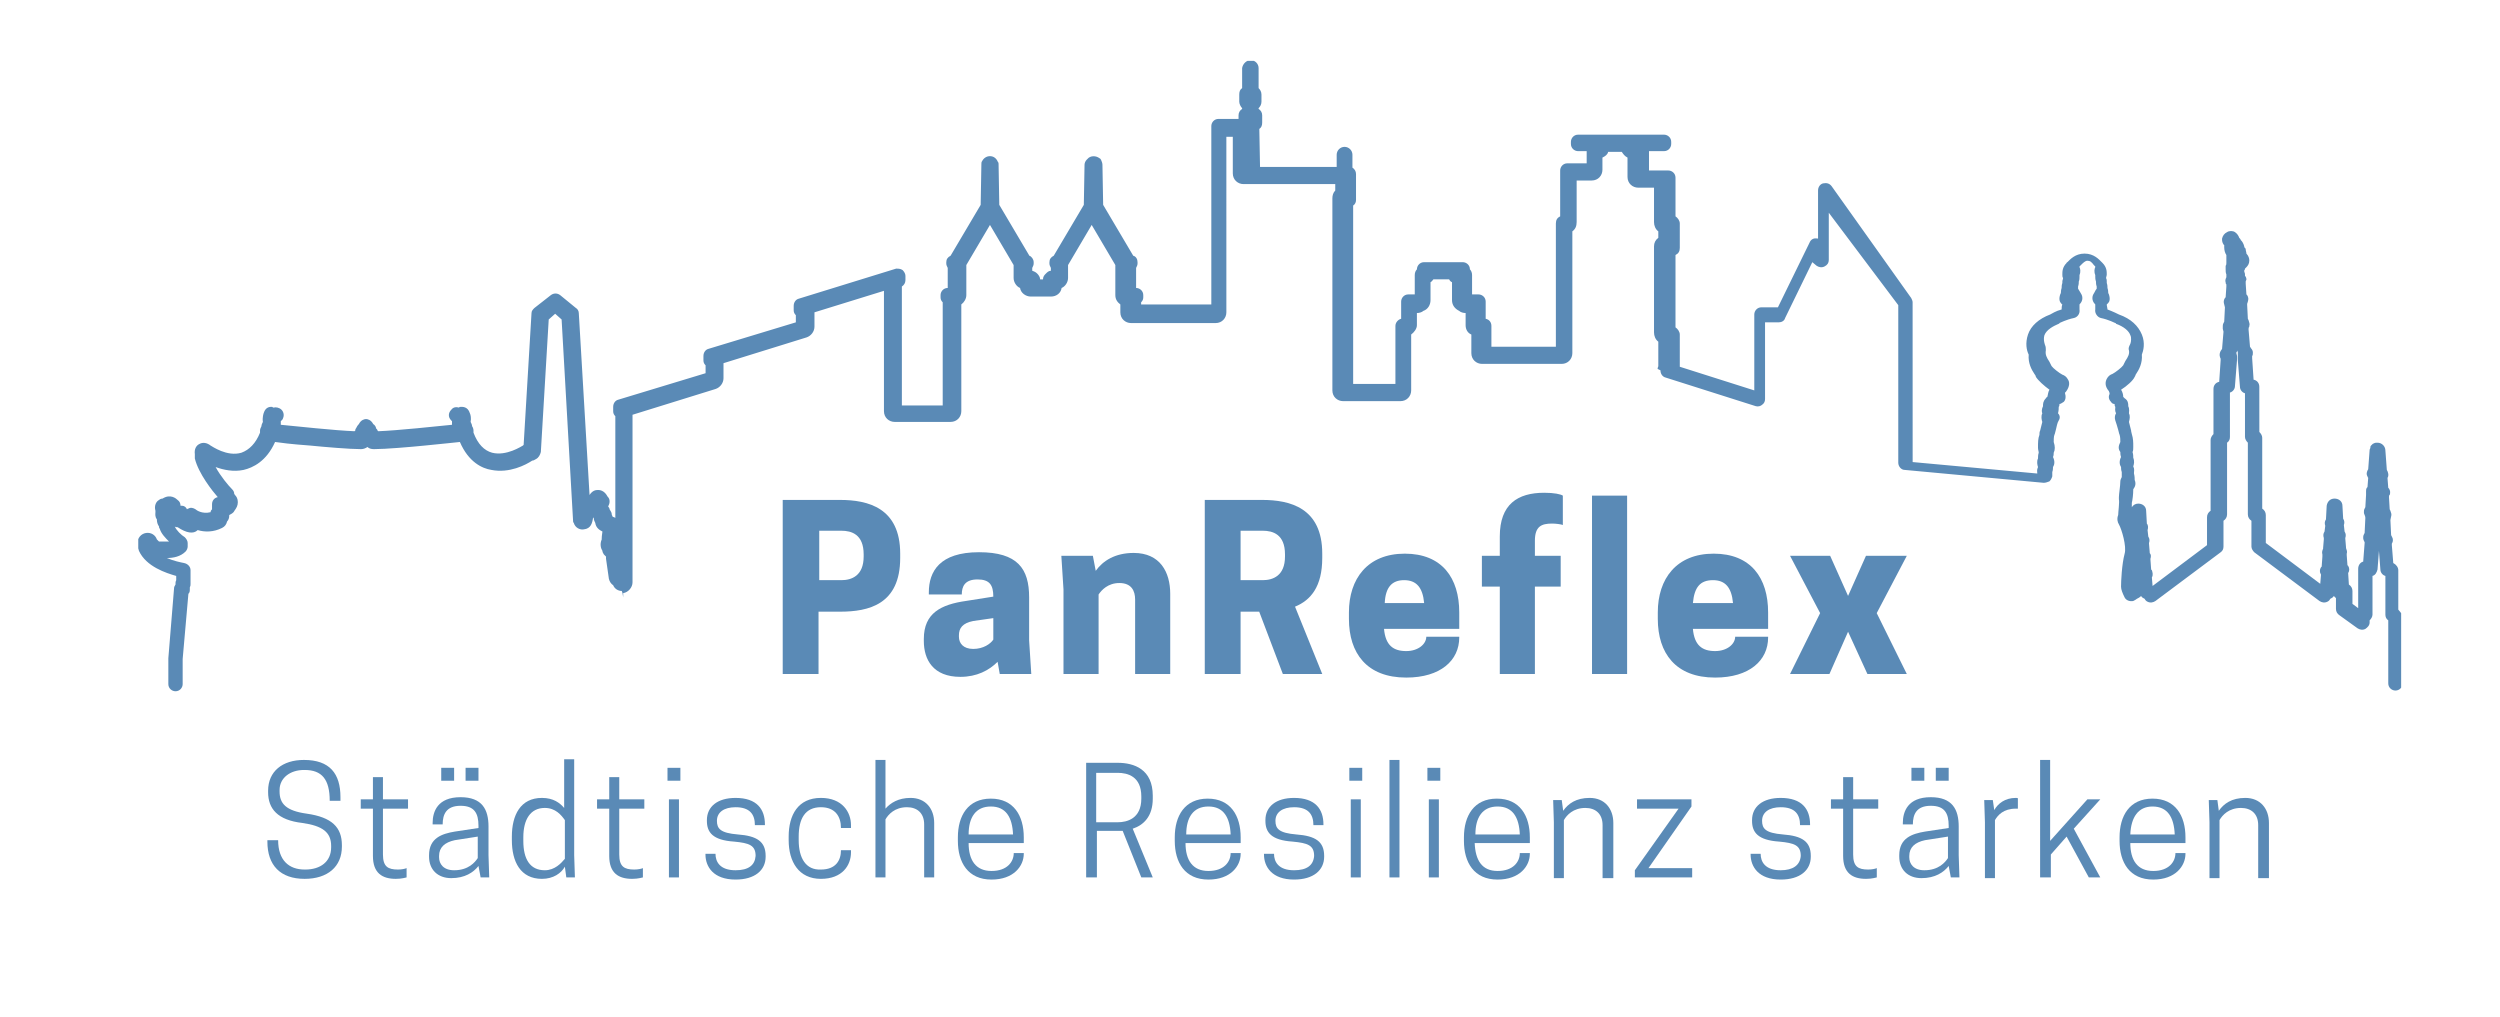 <?xml version="1.0" encoding="utf-8"?>
<!-- Generator: Adobe Illustrator 28.5.0, SVG Export Plug-In . SVG Version: 9.03 Build 54727)  -->
<svg version="1.1" id="Ebene_1" xmlns="http://www.w3.org/2000/svg" xmlns:xlink="http://www.w3.org/1999/xlink" x="0px" y="0px"
	 viewBox="0 0 349 142" style="enable-background:new 0 0 349 142;" xml:space="preserve">
<style type="text/css">
	.st0{fill:#5A8AB6;}
	.st1{clip-path:url(#SVGID_00000170238875509064056170000010066526138002651274_);}
</style>
<g>
	<g>
		<g transform="translate(142.067, 193.39)">
			<g>
				<path class="st0" d="M-27.7-108h2.9c4,0,8.4-1,8.4-7.5v-0.6c0-6.4-4.5-7.5-8.4-7.5h-8v24.3h5V-108z M-27.7-112.4v-6.9h3.1
					c1.4,0,3.1,0.5,3.1,3.3v0.3c0,2.7-1.7,3.3-3.1,3.3H-27.7z"/>
			</g>
		</g>
	</g>
	<g>
		<g transform="translate(157.466, 193.39)">
			<g>
				<path class="st0" d="M-17.9-99.3h4.4l-0.3-4.7v-6c0-4-1.6-6.3-7-6.3c-5.5,0-7,2.7-7,5.6v0.3h4.6c0-1.1,0.4-2.1,2.2-2.1
					c1.7,0,2.2,0.8,2.2,2.4l-3.8,0.6c-3.5,0.5-5.9,1.7-5.9,5.3v0.3c0,2.6,1.3,5,5.1,5c2.3,0,4-0.9,5.2-2.1L-17.9-99.3z M-21.6-102.8
					c-1.4,0-2-0.8-2-1.7v-0.2c0-1,0.5-1.7,2-2l2.8-0.4v3C-19.2-103.5-20.2-102.8-21.6-102.8z"/>
			</g>
		</g>
	</g>
	<g>
		<g transform="translate(171.463, 193.39)">
			<g>
				<path class="st0" d="M-8.1-99.3v-11.2c0-3-1.4-5.7-5.1-5.7c-2.6,0-4.3,1.1-5.3,2.5l-0.4-2.1h-4.4l0.3,4.7v11.8h4.9v-11.1
					c0.4-0.6,1.3-1.6,2.9-1.6c1.7,0,2.2,1.1,2.2,2.3v10.4H-8.1z"/>
			</g>
		</g>
	</g>
	<g>
		<g transform="translate(186.185, 193.39)">
			<g>
				<path class="st0" d="M-13-108h2.6l3.3,8.7h5.5l-3.8-9.4c2.2-0.9,3.8-2.8,3.8-6.8v-0.6c0-6.4-4.5-7.5-8.4-7.5h-8v24.3h5V-108z
					 M-13-112.4v-6.9h3.1c1.4,0,3.1,0.5,3.1,3.3v0.3c0,2.7-1.7,3.3-3.1,3.3H-13z"/>
			</g>
		</g>
	</g>
	<g>
		<g transform="translate(201.911, 193.39)">
			<g>
				<path class="st0" d="M1.8-105.7v-2.2c0-4.8-2.4-8.2-7.6-8.2c-5.2,0-7.8,3.5-7.8,8.2v0.9c0,4.8,2.5,8.2,8,8.2
					c4.8,0,7.4-2.4,7.4-5.6v-0.1h-4.6c0,1-1.1,2-2.8,2c-1.8,0-2.9-0.8-3.1-3.1H1.8z M-5.9-112.4c1.7,0,2.6,1,2.8,3.2h-5.5
					C-8.5-111.4-7.6-112.4-5.9-112.4z"/>
			</g>
		</g>
	</g>
	<g>
		<g transform="translate(216.072, 193.39)">
			<g>
				<path class="st0" d="M-1.8-117.9c0-2,0.9-2.4,2.4-2.4c0.5,0,1.3,0.1,1.5,0.2v-4.1c-0.3-0.2-1.2-0.4-2.6-0.4
					c-3.7,0-6.2,1.6-6.2,6.1v2.7h-2.5v4.3h2.5v12.2h4.9v-12.2h3.6v-4.3h-3.6V-117.9z"/>
			</g>
		</g>
	</g>
	<g>
		<g transform="translate(226.845, 193.39)">
			<g>
				<path class="st0" d="M-4.6-99.3h4.9v-24.9h-4.9V-99.3z"/>
			</g>
		</g>
	</g>
	<g>
		<g transform="translate(234.229, 193.39)">
			<g>
				<path class="st0" d="M12.6-105.7v-2.2c0-4.8-2.4-8.2-7.6-8.2c-5.2,0-7.8,3.5-7.8,8.2v0.9c0,4.8,2.5,8.2,8,8.2
					c4.8,0,7.4-2.4,7.4-5.6v-0.1H8c0,1-1.1,2-2.8,2c-1.8,0-2.9-0.8-3.1-3.1H12.6z M4.9-112.4c1.7,0,2.6,1,2.8,3.2H2.1
					C2.3-111.4,3.1-112.4,4.9-112.4z"/>
			</g>
		</g>
	</g>
	<g>
		<g transform="translate(248.39, 193.39)">
			<g>
				<path class="st0" d="M1.5-115.8l4.2,8l-4.2,8.5H7l2.6-5.9l2.7,5.9h5.5l-4.2-8.5l4.2-8h-5.7l-2.5,5.6l-2.5-5.6H1.5z"/>
			</g>
		</g>
	</g>
	<g>
		<g transform="translate(88.628, 214.688)">
			<g>
				<path class="st0" d="M-46.4-99.8c2.8,0.4,4,1.3,4,3.2v0.2c0,2-1.5,3.1-3.6,3.1h-0.1c-2.2,0-3.7-1.3-3.7-4.1h-1.5v0.2
					c0,3.3,1.8,5.2,5.2,5.2c3.2,0,5.2-1.7,5.2-4.5v-0.2c0-2.5-1.4-3.9-4.9-4.4c-2.9-0.4-3.8-1.4-3.8-3.1v-0.2c0-1.7,1.5-2.8,3.4-2.8
					h0.1c2.4,0,3.5,1.3,3.5,4.3h1.5v-0.5c0-3.3-1.5-5.2-5.1-5.2c-3,0-5,1.6-5,4.3v0.2C-51.2-101.8-49.9-100.2-46.4-99.8z"/>
			</g>
		</g>
	</g>
	<g>
		<g transform="translate(98.66, 214.688)">
			<g>
				<path class="st0" d="M-45.2-103.1v-3.1h-1.4v3.1h-1.7v1.3h1.7v6.6c0,2.4,1.3,3.2,3.2,3.2c0.9,0,1.4-0.2,1.5-0.2v-1.3
					c-0.2,0.1-0.7,0.2-1.2,0.2c-1.4,0-2.1-0.4-2.1-2.1v-6.4h3.5v-1.3H-45.2z"/>
			</g>
		</g>
	</g>
	<g>
		<g transform="translate(105.595, 214.688)">
			<g>
				<path class="st0" d="M-38.5-92.2h1.2l-0.1-3.1v-4c0-2.4-0.9-4.1-3.9-4.1c-3.2,0-3.9,2-3.9,3.6v0.2h1.4c0-1.4,0.5-2.6,2.5-2.6
					c1.9,0,2.5,1,2.5,2.8v0.3l-3.3,0.5c-1.8,0.3-3.6,0.9-3.6,3.3v0.2c0,1.8,1.2,3,3.1,3c1.9,0,3.1-0.8,3.8-1.7L-38.5-92.2z
					 M-42.2-93.2c-1.5,0-2.1-0.9-2.1-1.8v-0.2c0-1.2,0.8-1.9,2.2-2.2l3.2-0.5v3C-39.3-94.3-40.2-93.2-42.2-93.2z M-42.2-107.5H-44
					v1.8h1.8V-107.5z M-38.8-107.5h-1.8v1.8h1.8V-107.5z"/>
			</g>
		</g>
	</g>
	<g>
		<g transform="translate(114.256, 214.688)">
			<g>
				<path class="st0" d="M-38.6-103.3c-3,0-4.2,2.4-4.2,5.4v0.5c0,3,1.2,5.4,4.2,5.4c1.6,0,2.7-0.8,3.2-1.7l0.2,1.5h1.2l-0.1-3.1
					v-13.4h-1.4v6.8C-36.1-102.6-37-103.3-38.6-103.3z M-38.2-93.2c-2.1,0-3-1.6-3-4.1v-0.5c0-2.5,1-4.1,3-4.1c1.5,0,2.3,1,2.8,1.7
					v5.4C-35.9-94.2-36.8-93.2-38.2-93.2z"/>
			</g>
		</g>
	</g>
	<g>
		<g transform="translate(123.348, 214.688)">
			<g>
				<path class="st0" d="M-36.9-103.1v-3.1h-1.4v3.1h-1.7v1.3h1.7v6.6c0,2.4,1.3,3.2,3.2,3.2c0.9,0,1.4-0.2,1.5-0.2v-1.3
					c-0.2,0.1-0.7,0.2-1.2,0.2c-1.4,0-2.1-0.4-2.1-2.1v-6.4h3.5v-1.3H-36.9z"/>
			</g>
		</g>
	</g>
	<g>
		<g transform="translate(130.283, 214.688)">
			<g>
				<path class="st0" d="M-36.9-92.2h1.4v-10.9h-1.4V-92.2z M-35.3-107.5h-1.8v1.8h1.8V-107.5z"/>
			</g>
		</g>
	</g>
	<g>
		<g transform="translate(134.383, 214.688)">
			<g>
				<path class="st0" d="M-31.7-93.2c-2.2,0-2.8-1.2-2.8-2.3h-1.4v0.1c0,1.7,1.1,3.5,4.2,3.5c2.7,0,4.2-1.3,4.2-3.2v-0.1
					c0-2-1.2-2.8-3.9-3c-2.4-0.2-2.9-0.8-2.9-1.9c0-1.2,1-1.9,2.6-1.9c2,0,2.7,1,2.7,2.5h1.4v-0.1c0-2.1-1.1-3.7-4.1-3.7
					c-2.5,0-4,1.2-4,3.1v0.1c0,1.6,0.8,2.7,3.8,2.9c2.1,0.2,3,0.5,3,2C-29-93.9-29.9-93.2-31.7-93.2z"/>
			</g>
		</g>
	</g>
	<g>
		<g transform="translate(143.198, 214.688)">
			<g>
				<path class="st0" d="M-31.7-97.4v-0.5c0-2.5,0.9-4.1,3.1-4.1c2,0,2.8,1.3,2.8,2.9h1.4v-0.4c0-1.8-1.2-3.8-4.2-3.8
					c-3.2,0-4.5,2.4-4.5,5.4v0.5c0,3,1.4,5.4,4.5,5.4c3,0,4.2-1.9,4.2-3.7v-0.3h-1.4c0,1.4-0.7,2.7-2.8,2.7
					C-30.7-93.2-31.7-94.9-31.7-97.4z"/>
			</g>
		</g>
	</g>
	<g>
		<g transform="translate(152.013, 214.688)">
			<g>
				<path class="st0" d="M-28.4-108.6h-1.4v16.4h1.4v-8.1c0.4-0.7,1.3-1.7,3-1.7c1.4,0,2.4,0.8,2.4,2.4v7.4h1.4v-7.6
					c0-2-1.2-3.5-3.3-3.5c-1.7,0-2.8,0.7-3.5,1.5V-108.6z"/>
			</g>
		</g>
	</g>
	<g>
		<g transform="translate(160.92, 214.688)">
			<g>
				<path class="st0" d="M-18-97v-0.8c0-3-1.4-5.4-4.6-5.4c-3.2,0-4.6,2.4-4.6,5.4v0.5c0,3,1.4,5.4,4.7,5.4c3.1,0,4.5-1.9,4.5-3.6
					v-0.1h-1.4c0,1.2-0.9,2.5-3.1,2.5s-3.2-1.5-3.2-3.9H-18z M-22.6-102.1c2.1,0,3,1.5,3.1,3.9h-6.2
					C-25.7-100.6-24.7-102.1-22.6-102.1z"/>
			</g>
		</g>
	</g>
	<g>
		<g transform="translate(173.927, 214.688)">
			<g>
				<path class="st0" d="M-20.9-98.7h3c0.2,0,0.5,0,0.7,0l2.6,6.5h1.6l-2.8-6.8c1.5-0.5,2.8-1.7,2.8-4.2v-0.4c0-3.7-2.6-4.6-4.9-4.6
					h-4.4v16h1.5V-98.7z M-20.9-100v-6.8h3c1.4,0,3.3,0.5,3.3,3.3v0.3c0,2.8-2,3.3-3.3,3.3H-20.9z"/>
			</g>
		</g>
	</g>
	<g>
		<g transform="translate(183.698, 214.688)">
			<g>
				<path class="st0" d="M-10.5-97v-0.8c0-3-1.4-5.4-4.6-5.4c-3.2,0-4.6,2.4-4.6,5.4v0.5c0,3,1.4,5.4,4.7,5.4c3.1,0,4.5-1.9,4.5-3.6
					v-0.1h-1.4c0,1.2-0.9,2.5-3.1,2.5c-2.2,0-3.2-1.5-3.2-3.9H-10.5z M-15-102.1c2.1,0,3,1.5,3.1,3.9h-6.2
					C-18.1-100.6-17.1-102.1-15-102.1z"/>
			</g>
		</g>
	</g>
	<g>
		<g transform="translate(192.852, 214.688)">
			<g>
				<path class="st0" d="M-12.2-93.2c-2.2,0-2.8-1.2-2.8-2.3h-1.4v0.1c0,1.7,1.1,3.5,4.2,3.5c2.7,0,4.2-1.3,4.2-3.2v-0.1
					c0-2-1.2-2.8-3.9-3c-2.4-0.2-2.9-0.8-2.9-1.9c0-1.2,1-1.9,2.6-1.9c2,0,2.7,1,2.7,2.5h1.4v-0.1c0-2.1-1.1-3.7-4.1-3.7
					c-2.5,0-4,1.2-4,3.1v0.1c0,1.6,0.8,2.7,3.8,2.9c2.1,0.2,3,0.5,3,2C-9.5-93.9-10.4-93.2-12.2-93.2z"/>
			</g>
		</g>
	</g>
	<g>
		<g transform="translate(201.667, 214.688)">
			<g>
				<path class="st0" d="M-13.1-92.2h1.4v-10.9h-1.4V-92.2z M-11.5-107.5h-1.8v1.8h1.8V-107.5z"/>
			</g>
		</g>
	</g>
	<g>
		<g transform="translate(205.767, 214.688)">
			<g>
				<path class="st0" d="M-11.8-92.2h1.4v-16.4h-1.4V-92.2z"/>
			</g>
		</g>
	</g>
	<g>
		<g transform="translate(209.866, 214.688)">
			<g>
				<path class="st0" d="M-10.4-92.2H-9v-10.9h-1.4V-92.2z M-8.8-107.5h-1.8v1.8h1.8V-107.5z"/>
			</g>
		</g>
	</g>
	<g>
		<g transform="translate(213.966, 214.688)">
			<g>
				<path class="st0" d="M-0.4-97v-0.8c0-3-1.4-5.4-4.6-5.4c-3.2,0-4.6,2.4-4.6,5.4v0.5c0,3,1.4,5.4,4.7,5.4c3.1,0,4.5-1.9,4.5-3.6
					v-0.1h-1.4c0,1.2-0.9,2.5-3.1,2.5S-8-94.6-8.1-97H-0.4z M-4.9-102.1c2.1,0,3,1.5,3.1,3.9h-6.2C-8-100.6-7-102.1-4.9-102.1z"/>
			</g>
		</g>
	</g>
	<g>
		<g transform="translate(223.12, 214.688)">
			<g>
				<path class="st0" d="M2.1-92.2v-7.6c0-2-1.2-3.5-3.3-3.5c-1.9,0-3,0.8-3.7,1.8l-0.2-1.5h-1.2l0.1,3.1v7.8h1.4v-8.1
					c0.4-0.7,1.3-1.7,3-1.7c1.4,0,2.4,0.8,2.4,2.4v7.4H2.1z"/>
			</g>
		</g>
	</g>
	<g>
		<g transform="translate(232.027, 214.688)">
			<g>
				<path class="st0" d="M-3.8-93.2v1h8v-1.3H0.5l-2.4,0l6-8.6v-1h-7.6v1.3h3.4l2.4,0L-3.8-93.2z"/>
			</g>
		</g>
	</g>
	<g>
		<g transform="translate(243.786, 214.688)">
			<g>
				<path class="st0" d="M4.8-93.2c-2.2,0-2.8-1.2-2.8-2.3H0.6v0.1c0,1.7,1.1,3.5,4.2,3.5c2.7,0,4.2-1.3,4.2-3.2v-0.1
					c0-2-1.2-2.8-3.9-3c-2.4-0.2-2.9-0.8-2.9-1.9c0-1.2,1-1.9,2.6-1.9c2,0,2.7,1,2.7,2.5h1.4v-0.1c0-2.1-1.1-3.7-4.1-3.7
					c-2.5,0-4,1.2-4,3.1v0.1c0,1.6,0.8,2.7,3.8,2.9c2.1,0.2,3,0.5,3,2C7.5-93.9,6.5-93.2,4.8-93.2z"/>
			</g>
		</g>
	</g>
	<g>
		<g transform="translate(252.601, 214.688)">
			<g>
				<path class="st0" d="M6.1-103.1v-3.1H4.7v3.1H3v1.3h1.7v6.6c0,2.4,1.3,3.2,3.2,3.2c0.9,0,1.4-0.2,1.5-0.2v-1.3
					c-0.2,0.1-0.7,0.2-1.2,0.2c-1.4,0-2.1-0.4-2.1-2.1v-6.4h3.5v-1.3H6.1z"/>
			</g>
		</g>
	</g>
	<g>
		<g transform="translate(259.536, 214.688)">
			<g>
				<path class="st0" d="M12.8-92.2H14l-0.1-3.1v-4c0-2.4-0.9-4.1-3.9-4.1c-3.2,0-3.9,2-3.9,3.6v0.2h1.4c0-1.4,0.5-2.6,2.5-2.6
					c1.9,0,2.5,1,2.5,2.8v0.3l-3.3,0.5c-1.8,0.3-3.6,0.9-3.6,3.3v0.2c0,1.8,1.2,3,3.1,3c1.9,0,3.1-0.8,3.8-1.7L12.8-92.2z M9.1-93.2
					C7.6-93.2,7-94.1,7-95v-0.2c0-1.2,0.8-1.9,2.2-2.2l3.2-0.5v3C12-94.3,11.1-93.2,9.1-93.2z M9.1-107.5H7.3v1.8h1.8V-107.5z
					 M12.5-107.5h-1.8v1.8h1.8V-107.5z"/>
			</g>
		</g>
	</g>
	<g>
		<g transform="translate(268.197, 214.688)">
			<g>
				<path class="st0" d="M13.2-103.3c-1.5,0-2.5,0.8-3,1.7l-0.2-1.4H8.8l0.1,3.1v7.8h1.4v-8.1c0.4-0.7,1.2-1.6,2.9-1.6h0.3v-1.4
					C13.5-103.3,13.4-103.3,13.2-103.3z"/>
			</g>
		</g>
	</g>
	<g>
		<g transform="translate(274.099, 214.688)">
			<g>
				<path class="st0" d="M10.8-92.2h1.4v-3.2l2.2-2.5l3.1,5.7h1.6l-3.7-6.8l3.7-4.1h-1.8l-5.2,5.8v-11.3h-1.4V-92.2z"/>
			</g>
		</g>
	</g>
	<g>
		<g transform="translate(282.591, 214.688)">
			<g>
				<path class="st0" d="M22.5-97v-0.8c0-3-1.4-5.4-4.6-5.4c-3.2,0-4.6,2.4-4.6,5.4v0.5c0,3,1.4,5.4,4.7,5.4c3.1,0,4.5-1.9,4.5-3.6
					v-0.1h-1.4c0,1.2-0.9,2.5-3.1,2.5s-3.2-1.5-3.2-3.9H22.5z M17.9-102.1c2.1,0,3,1.5,3.1,3.9h-6.2
					C14.9-100.6,15.9-102.1,17.9-102.1z"/>
			</g>
		</g>
	</g>
	<g>
		<g transform="translate(291.745, 214.688)">
			<g>
				<path class="st0" d="M25-92.2v-7.6c0-2-1.2-3.5-3.3-3.5c-1.9,0-3,0.8-3.7,1.8l-0.2-1.5h-1.2l0.1,3.1v7.8h1.4v-8.1
					c0.4-0.7,1.3-1.7,3-1.7c1.4,0,2.4,0.8,2.4,2.4v7.4H25z"/>
			</g>
		</g>
	</g>
	<path class="st0" d="M74.9,64c0,0-0.1,0.1-0.1,0.1C74.8,64.1,74.8,64.1,74.9,64"/>
	<g>
		<defs>
			<rect id="SVGID_1_" x="19.3" y="8.5" width="315.9" height="88"/>
		</defs>
		<clipPath id="SVGID_00000150086381283760091110000013038630324926324357_">
			<use xlink:href="#SVGID_1_"  style="overflow:visible;"/>
		</clipPath>
		<g style="clip-path:url(#SVGID_00000150086381283760091110000013038630324926324357_);">
			<path class="st0" d="M334.8,85.1v-5.5c0-0.4-0.3-0.8-0.7-1l-0.2-2.5l0-0.1c0,0,0,0,0,0c0,0,0,0,0,0c0,0,0,0,0-0.1c0,0,0,0,0,0
				c0.2-0.3,0.2-0.7,0-1l-0.1-0.2l-0.1-2.1c0-0.1,0.1-0.4,0.1-0.5c0.1-0.3,0-0.5-0.1-0.8l-0.1-0.2l-0.1-1.7c0-0.1,0-0.3,0.1-0.3
				c0.1-0.3,0.1-0.6-0.1-0.9l-0.1-0.1l-0.1-1.3c0,0,0-0.1,0-0.1c0.2-0.3,0.1-0.8-0.1-1.1l-0.2-2.7c0-0.6-0.5-1.1-1.1-1.1
				c-0.2,0-0.4,0-0.5,0.1c-0.1,0-0.2,0.1-0.2,0.1c-0.1,0.1-0.1,0.1-0.2,0.2h0c-0.1,0.1-0.1,0.2-0.1,0.3c0,0.1-0.1,0.2-0.1,0.3
				l-0.2,2.7c-0.2,0.3-0.3,0.7-0.1,1c0,0.1,0.1,0.2,0.1,0.2l-0.1,1.3l-0.1,0.1c-0.1,0.2-0.1,0.3-0.1,0.5c0,0.2,0,0.3,0,0.3
				c0,0,0,0,0,0c0,0,0,0,0,0c0,0,0,0,0,0c0,0,0,0,0,0c0,0,0,0,0,0c0,0,0,0.1,0,0.1c0,0,0,0,0,0c0,0,0,0,0,0.1l-0.1,1.7l-0.1,0.2
				c-0.1,0.2-0.1,0.3-0.1,0.5c0,0.1,0,0.2,0.1,0.4c0,0,0.1,0.2,0.1,0.4l-0.1,2.1l-0.1,0.2c-0.1,0.2-0.1,0.3-0.1,0.5
				c0,0.2,0.1,0.4,0.2,0.6c0,0,0,0.1,0,0.1l-0.2,2.6c-0.4,0.1-0.7,0.5-0.7,1v5.5l-0.8-0.6v-1.8c0-0.4-0.2-0.7-0.5-0.9l-0.1-1.6
				c0,0,0,0,0,0v0c0.2-0.3,0.2-0.7,0-1l-0.1-0.1l-0.1-1.4c0,0,0-0.1,0-0.1c0,0,0,0,0-0.1c0,0,0,0,0,0c0,0,0,0,0,0
				c0.1-0.3,0-0.5-0.1-0.8l0-0.1l-0.1-1.2c0,0,0-0.1,0-0.1c0.1-0.3,0.1-0.6-0.1-0.9l-0.1-0.9l0,0c0,0,0,0,0,0
				c0.1-0.3,0.1-0.6-0.1-0.9l-0.1-1.8c0-0.6-0.5-1-1.1-1c-0.6,0-1,0.4-1.1,1l-0.1,1.9c-0.2,0.3-0.2,0.6-0.1,0.9c0,0,0,0,0,0
				c0,0,0,0,0,0l-0.1,0.8l0,0c-0.2,0.3-0.2,0.6-0.1,0.9c0,0,0,0.1,0,0.2l-0.1,1.2l0,0.1c-0.1,0.2-0.2,0.5-0.1,0.8c0,0,0,0,0,0.1
				c0,0,0,0.1,0,0.1c0,0,0,0,0,0.1l-0.1,1.4l-0.1,0.1c-0.2,0.3-0.2,0.7,0,1c0,0,0,0,0,0.1c0,0,0,0,0,0l0,0l-0.1,1.2l-7.6-5.7v-3.9
				c0-0.4-0.2-0.7-0.5-0.9v-9.9c0-0.3-0.2-0.6-0.4-0.8V54c0-0.5-0.3-0.9-0.8-1l-0.2-3v0c0,0,0,0,0,0c0,0,0-0.1,0-0.1c0,0,0,0,0,0
				l0-0.1c0,0,0-0.1,0-0.1c0.1-0.1,0.1-0.3,0.1-0.5c0-0.2-0.1-0.4-0.2-0.5l-0.2-0.3l-0.2-2.4c0,0,0,0,0,0v0c0-0.1,0-0.3,0.1-0.4
				c0,0,0,0,0-0.1c0,0,0,0,0,0c0,0,0,0,0,0c0.1-0.2,0-0.5-0.1-0.8l-0.1-0.2l-0.1-2c0-0.2,0.1-0.3,0.1-0.4c0.1-0.3,0.1-0.6-0.1-0.9
				l-0.1-0.1l-0.1-1.5c0,0,0-0.1,0-0.1c0,0,0,0,0,0c0,0,0-0.1,0-0.1c0,0,0,0,0,0c0,0,0,0,0-0.1c0-0.1,0.1-0.2,0.1-0.3
				c0-0.2-0.1-0.4-0.2-0.5c0,0,0-0.1,0-0.1c0,0,0-0.1,0-0.1c0-0.2-0.1-0.3-0.1-0.4l0-0.1c0,0,0,0,0,0c0-0.1,0-0.1,0.1-0.2
				c0,0,0-0.1,0-0.1c0.1-0.1,0.1-0.1,0.2-0.2c0.2-0.2,0.4-0.5,0.4-0.9c0,0,0-0.1,0-0.1v0c0-0.2-0.1-0.6-0.4-0.9
				c0-0.2-0.1-0.4-0.1-0.6c0-0.1-0.1-0.2-0.2-0.3c0,0,0,0,0-0.1c-0.1-0.4-0.3-0.7-0.4-0.8c0,0-0.1-0.1-0.1-0.1
				c0-0.1-0.1-0.2-0.2-0.3c-0.1-0.3-0.3-0.6-0.6-0.8c-0.3-0.2-0.8-0.2-1.1,0c-0.4,0.2-0.6,0.5-0.7,0.9c0,0.1,0,0.1,0,0.2
				c0,0.2,0.1,0.5,0.2,0.6c0,0,0,0.1,0.1,0.1c0,0.1,0,0.1,0,0.2c0,0,0,0.1,0,0.1c0,0.4,0.1,0.8,0.3,1.1c0,0,0,0,0,0.1
				c0,0.1,0,0.3,0,0.4v0.4c0,0.1,0,0.1,0,0.2c0,0.1,0,0.3-0.1,0.4c0,0,0,0.1,0,0.1c0,0.1,0,0.1,0,0.2c0,0.1,0,0.1,0,0.2
				c0,0.2,0,0.5,0.1,0.7c0,0,0,0.1,0,0.1c0,0.1,0,0.1,0,0.2v0.1c-0.1,0.2-0.2,0.5-0.1,0.7c0,0.1,0,0.2,0.1,0.3c0,0,0,0,0,0
				c0,0,0,0.1,0,0.1c0,0,0,0,0,0.1c0,0,0,0,0,0.1l-0.1,1.5l-0.1,0.1c-0.2,0.3-0.2,0.6-0.1,0.9c0,0.1,0.1,0.3,0.1,0.4l-0.1,2
				l-0.1,0.2c-0.1,0.2-0.1,0.3-0.1,0.5c0,0.1,0,0.1,0,0.2c0,0,0,0.1,0,0.1v0c0,0.1,0.1,0.3,0.1,0.4v0c0,0,0,0,0,0l-0.2,2.4l-0.2,0.3
				c-0.1,0.2-0.2,0.5-0.1,0.8c0,0.1,0.1,0.2,0.1,0.3c0,0,0,0.1,0,0.1c0,0,0,0.1,0,0.1l-0.2,3c-0.5,0.1-0.8,0.5-0.8,1v6.3
				c-0.2,0.2-0.4,0.5-0.4,0.8v9.9c-0.3,0.2-0.5,0.5-0.5,0.9v3.9l-7.6,5.7l-0.1-1.2c0,0,0,0,0,0c0,0,0,0,0,0c0.2-0.3,0.1-0.7,0-1
				l-0.1-0.1l-0.1-1.4l0,0l0,0h0l0,0h0c0,0,0,0,0,0l0,0c0,0,0-0.1,0-0.1c0,0,0,0,0,0c0.1-0.3,0.1-0.6-0.1-0.8l0-0.1l-0.1-1.2
				c0,0,0-0.1,0-0.1c0.1-0.3,0.1-0.6-0.1-0.9l-0.1-0.9l0,0c0.1-0.3,0.1-0.7-0.1-0.9l-0.1-1.8c0-0.6-0.5-1-1.1-1
				c-0.4,0-0.7,0.2-0.9,0.5c0-0.2,0-0.4,0-0.6c0.1-0.4,0.2-1.2,0.2-1.9c0.3-0.4,0.4-0.8,0.2-1.3v0c0-0.2,0-0.5-0.1-0.9
				c0,0,0,0,0-0.1c0-0.2,0.1-0.5-0.1-0.9c0.1-0.3,0.2-0.7,0-1.2v0c0-0.2,0-0.5-0.1-0.8c0.1-0.2,0.1-0.4,0.1-0.7v-0.1
				c0-0.5,0-1.1-0.2-1.7c0-0.1-0.1-0.3-0.1-0.5c-0.1-0.4-0.2-0.8-0.3-1.2c0.1-0.4,0.2-0.8,0-1.2c0-0.2,0.1-0.6-0.1-1
				c0,0,0-0.1,0-0.1c0-0.2,0-0.7-0.5-1c-0.1-0.1-0.1-0.1-0.2-0.2c0-0.3-0.1-0.7-0.3-1c0.8-0.5,1.7-1.3,1.9-1.8
				c0.1-0.1,0.1-0.3,0.2-0.4c0.4-0.6,0.9-1.5,0.8-2.7c0.2-0.5,0.5-1.6,0-2.8c-0.5-1.2-1.5-2.2-3.2-2.8c-0.2-0.1-0.8-0.4-1.6-0.7
				c0-0.2-0.1-0.5-0.1-0.7c0.1-0.1,0.2-0.2,0.2-0.2c0.2-0.2,0.3-0.6,0.1-1.2c-0.1-0.2-0.1-0.2-0.1-0.3c0-0.1,0-0.3-0.1-0.6
				c0-0.2,0-0.4-0.1-0.7c0-0.1,0-0.1,0-0.2c0-0.2,0-0.3-0.1-0.5c0-0.1,0.1-0.3,0.1-0.5c0-0.4,0-1-0.6-1.6c0,0-0.1-0.1-0.1-0.1
				c-0.4-0.4-1.1-1.2-2.4-1.2c-1.3,0-2,0.8-2.4,1.2c-0.1,0-0.1,0.1-0.1,0.1c-0.6,0.6-0.6,1.2-0.6,1.6c0,0.2,0,0.4,0.1,0.5
				c0,0.2-0.1,0.3-0.1,0.5c0,0.1,0,0.1,0,0.2c-0.1,0.3-0.1,0.5-0.1,0.7c-0.1,0.3-0.1,0.5-0.1,0.6c0,0.1,0,0.1-0.1,0.3
				c-0.2,0.6-0.1,1,0.1,1.2c0.1,0.1,0.1,0.2,0.2,0.2c-0.1,0.2-0.1,0.5-0.1,0.7c-0.8,0.2-1.4,0.6-1.6,0.7c-1.6,0.6-2.7,1.6-3.1,2.8
				c-0.4,1.2-0.2,2.2,0.1,2.8c-0.1,1.2,0.4,2.1,0.8,2.7c0.1,0.1,0.2,0.3,0.2,0.4c0.3,0.5,1.2,1.3,1.9,1.8c-0.2,0.3-0.2,0.7-0.3,1
				c-0.1,0.1-0.2,0.1-0.2,0.2l0,0c-0.4,0.4-0.4,0.8-0.4,1c0,0,0,0.1,0,0.1c-0.2,0.4-0.2,0.8-0.1,1c-0.2,0.4-0.1,0.9,0,1.2
				c-0.1,0.4-0.2,0.8-0.3,1.2c-0.1,0.2-0.1,0.4-0.1,0.6c-0.2,0.5-0.2,1.1-0.2,1.7v0.1c0,0.3,0.1,0.5,0.1,0.7
				c-0.1,0.3-0.1,0.6-0.1,0.8c0,0,0,0,0,0c-0.2,0.4-0.1,0.9,0,1.2c-0.2,0.4-0.1,0.7-0.1,0.9c0,0,0,0,0,0s0,0,0,0l-17.4-1.6V42.2
				c0-0.2-0.1-0.4-0.2-0.6L255.7,26c-0.3-0.4-0.7-0.5-1.2-0.4c-0.4,0.1-0.7,0.5-0.7,1v6.7c0,0,0,0-0.1,0v-0.1l0,0.1
				c-0.5-0.1-0.9,0.1-1.1,0.6l-4.4,9h-2.3c-0.6,0-1,0.5-1,1v10.6l-10.4-3.3v-4.5c0-0.4-0.3-0.8-0.6-1V35.6c0.4-0.2,0.6-0.5,0.6-1
				v-3.4c0-0.4-0.3-0.8-0.6-1v-5.4c0-0.6-0.5-1-1-1h-2.7v-2.7h2.1c0.6,0,1-0.5,1-1v-0.3c0-0.6-0.5-1-1-1h-12c-0.6,0-1,0.5-1,1v0.3
				c0,0.6,0.5,1,1,1h1.2v1.7h-2.7c-0.6,0-1,0.5-1,1v6.4c-0.4,0.2-0.6,0.5-0.6,1v17.2h-9v-2.9c0-0.5-0.3-0.9-0.8-1v-2.2
				c0,0,0-0.1,0-0.1v-0.1c0-0.6-0.5-1-1-1h-0.6c-0.1,0-0.2,0-0.3,0v-2.7c0-0.3-0.1-0.6-0.3-0.8c0-0.6-0.5-1-1-1h-5.4
				c-0.6,0-1,0.5-1,1c-0.2,0.2-0.3,0.5-0.3,0.8v2.7c-0.1,0-0.2,0-0.3,0h-0.6c-0.6,0-1,0.5-1,1v0.1c0,0,0,0.1,0,0.1v2.2
				c-0.4,0.1-0.8,0.5-0.8,1v8.1h-5.9V28.7c0.3-0.2,0.4-0.5,0.4-0.8v-3.6c0-0.4-0.2-0.7-0.5-0.9l0-1.8c0-0.6-0.5-1.1-1.1-1.1
				c-0.6,0-1.1,0.5-1.1,1.1l0,1.7h-10.7l-0.1-5.3c0.3-0.2,0.4-0.5,0.4-0.9v-1c0-0.4-0.2-0.7-0.5-0.9v-0.1c0.2-0.2,0.4-0.5,0.4-0.9
				v-1c0-0.4-0.2-0.7-0.4-0.9l0-2.7c0,0,0,0,0-0.1c0-0.6-0.5-1.1-1.1-1.1c-0.6,0-1.1,0.5-1.2,1.1c0,0,0,0,0,0.1l0,2.7
				c-0.3,0.2-0.4,0.5-0.4,0.9v1c0,0.3,0.2,0.7,0.4,0.9v0.1c-0.3,0.2-0.5,0.5-0.5,0.9v0.5h-2.8c-0.6,0-1,0.5-1,1v24.9h-9.8v-0.3
				c0.2-0.2,0.3-0.4,0.3-0.7v-0.3c0-0.6-0.5-1-1-1v-2.8c0.1-0.2,0.2-0.4,0.2-0.6v-0.2c0-0.4-0.2-0.8-0.6-0.9l-4.2-7.1l-0.1-5.6
				c0-0.2-0.1-0.5-0.2-0.7c-0.1-0.1-0.1-0.2-0.2-0.2c-0.5-0.4-1.3-0.4-1.7,0.1c0,0,0,0-0.1,0.1c-0.2,0.2-0.3,0.5-0.3,0.7l-0.1,5.6
				l-4.2,7.1c-0.4,0.2-0.6,0.5-0.6,0.9v0.2c0,0.2,0.1,0.4,0.2,0.6v0.4c-0.3,0-0.5,0.2-0.7,0.4c-0.2,0.2-0.4,0.4-0.4,0.8h-0.4
				c0-0.3-0.2-0.6-0.4-0.8c-0.2-0.2-0.4-0.3-0.7-0.4v-0.4c0.1-0.2,0.2-0.4,0.2-0.6v-0.2c0-0.4-0.3-0.8-0.6-0.9l-4.2-7.1l-0.1-5.7
				c0-0.1,0-0.2-0.1-0.3c-0.2-0.5-0.6-0.8-1.1-0.8c-0.5,0-0.9,0.3-1.1,0.7c-0.1,0.1-0.1,0.3-0.1,0.4l-0.1,5.7l-4.2,7.1
				c-0.4,0.2-0.6,0.5-0.6,0.9v0.2c0,0.2,0.1,0.4,0.2,0.6v2.8c-0.6,0-1,0.5-1,1v0.3c0,0.3,0.1,0.5,0.3,0.7v14.4h-5.7V40
				c0.3-0.2,0.5-0.5,0.5-0.9v-0.6c0-0.3-0.2-0.6-0.4-0.8c-0.3-0.2-0.6-0.2-0.9-0.2l-13.6,4.2c-0.4,0.1-0.7,0.5-0.7,1v0.6
				c0,0.3,0.1,0.5,0.3,0.7v1l-12.2,3.7c-0.4,0.1-0.7,0.5-0.7,1v0.6c0,0.3,0.1,0.5,0.3,0.7v1.1l-12.2,3.7c-0.4,0.1-0.7,0.5-0.7,1v0.6
				c0,0.3,0.1,0.5,0.3,0.7v14.2c-0.1-0.1-0.3-0.1-0.4-0.2c0,0,0,0,0,0c0-0.1-0.1-0.2-0.1-0.3c0-0.2-0.1-0.4-0.3-0.7
				c0-0.1-0.1-0.3-0.2-0.4c0.1-0.2,0.2-0.4,0.2-0.7c0-0.3-0.1-0.5-0.3-0.7l0,0c-0.1-0.2-0.5-0.9-1.3-0.9c-0.4,0-0.8,0.1-1.2,0.7
				l-1.5-25.4c0-0.3-0.2-0.6-0.4-0.7l-2.2-1.8c-0.4-0.3-0.9-0.3-1.3,0L74.6,43c-0.2,0.2-0.4,0.4-0.4,0.7l-1.1,18.4c0,0,0,0-0.1,0.1
				c-0.2,0.1-2.3,1.5-4.3,1c-1.1-0.3-2-1.2-2.6-2.8v-0.3c0-0.2-0.1-0.5-0.2-0.6c0-0.2-0.1-0.4-0.2-0.6c0.1-0.5,0-1-0.1-1.2
				c-0.3-1-1.1-0.9-1.3-0.9c-0.1,0-0.2,0-0.2,0.1c-0.4-0.1-0.8-0.1-1.1,0.3c-0.4,0.4-0.5,1,0,1.5c0,0,0,0,0,0c0,0,0.1,0.1,0.1,0.1
				c0,0.1,0,0.1,0,0.2c0,0.1,0,0.2,0,0.3c-2,0.2-7.6,0.8-10.3,0.9c0,0-0.1-0.1-0.1-0.1c0-0.1-0.1-0.2-0.2-0.3c0-0.2-0.2-0.5-0.4-0.6
				c-0.3-0.6-0.8-0.7-1-0.7c-0.2,0-0.7,0.1-1,0.7c-0.2,0.2-0.3,0.4-0.4,0.6c-0.1,0.1-0.1,0.2-0.1,0.3c0,0-0.1,0.1-0.1,0.1
				c-2.7-0.1-8.2-0.7-10.3-0.9c0-0.1,0-0.2,0-0.3c0-0.1,0-0.1,0-0.2c0,0,0.1-0.1,0.1-0.1c0,0,0,0,0,0c0.1-0.1,0.2-0.2,0.2-0.3
				c0.2-0.4,0.1-0.9-0.2-1.2c-0.3-0.3-0.8-0.4-1.1-0.3c-0.1,0-0.2-0.1-0.2-0.1c-0.2,0-0.9-0.1-1.2,0.9c0,0-0.2,0.6-0.1,1.2
				c-0.1,0.2-0.2,0.4-0.2,0.6c-0.1,0.2-0.2,0.4-0.2,0.6v0.3c-0.6,1.5-1.5,2.4-2.6,2.8c-2,0.6-4.1-0.9-4.3-1
				c-0.5-0.4-1.1-0.5-1.6-0.2c-0.4,0.2-0.7,0.7-0.6,1.4c0,0.1,0,0.2,0,0.2v0.2c0,0.1,0,0.2,0,0.2c0.5,2.1,2.5,4.6,3.2,5.4
				c0,0,0,0,0,0c-0.5,0.1-0.8,0.5-0.8,1v0.7c-0.1,0.1-0.2,0.2-0.2,0.4c-1.2,0.3-2-0.3-2.1-0.4c-0.3-0.2-0.7-0.3-1-0.1
				c-0.1,0-0.2,0.1-0.2,0.1c0,0,0,0,0,0c-0.1-0.3-0.4-0.5-0.7-0.5c-0.1,0-0.1,0-0.2,0c0-0.3-0.1-0.6-0.4-0.8c-0.2-0.2-1-0.9-2.1-0.2
				c-0.2,0-0.4,0.1-0.5,0.2c-0.4,0.2-0.7,0.8-0.5,1.5c0,0.1,0,0.2,0,0.2c0,0.2-0.1,0.6,0.2,1c0,0.4,0.1,0.7,0.3,1v0
				c0,0.1,0,0.2,0.1,0.3c0.2,0.7,0.8,1.3,1.3,1.8c-0.5,0-1,0-1.4,0c0,0,0,0,0,0c-0.1-0.1-0.2-0.2-0.3-0.3c0,0,0,0,0,0
				c-0.2-0.6-0.8-1-1.5-0.9c-0.7,0.1-1.2,0.7-1.2,1.4c0,0.6,0.2,1,0.2,1.1c1,2.2,3.8,3.1,5.2,3.5V81c-0.1,0.2-0.1,0.3-0.1,0.5v0.1
				c-0.1,0.2-0.2,0.3-0.2,0.5l-0.8,9.8c0,0,0,0.1,0,0.1v3.5c0,0.6,0.5,1,1,1c0.6,0,1-0.5,1-1V92l0.8-9.1c0.2-0.2,0.2-0.4,0.2-0.7V82
				c0.1-0.2,0.1-0.3,0.1-0.5v-1.9c0-0.5-0.4-0.9-0.9-1c-0.5-0.1-1.5-0.3-2.4-0.7c0.9,0,1.9-0.2,2.6-0.9c0.2-0.2,0.3-0.5,0.3-0.7
				v-0.5c0-0.3-0.2-0.6-0.4-0.8c-0.5-0.3-1.2-1-1.4-1.5v0c0.1,0.1,0.3,0.1,0.4,0.1c1.2,0.8,2.2,1,2.8,0.4c1,0.3,2.2,0.3,3.4-0.3
				c0.4-0.2,0.6-0.5,0.7-0.9c0.2-0.2,0.3-0.5,0.3-0.8v-0.1c0.2-0.1,0.4-0.2,0.6-0.4c0.1-0.1,0.1-0.2,0.2-0.3
				c0.2-0.3,0.4-0.6,0.4-1.1c0-0.5-0.2-0.8-0.4-1c0,0,0-0.1-0.1-0.1c0-0.3-0.1-0.5-0.3-0.7c-0.5-0.5-1.6-1.8-2.3-3.1
				c1.1,0.4,2.5,0.7,3.9,0.4c1.3-0.3,3.2-1.2,4.4-3.9c0.7,0.1,2.1,0.3,4.9,0.5c2,0.2,5.5,0.5,7.1,0.5c0.3,0,0.6-0.1,0.9-0.3
				c0.2,0.2,0.5,0.3,0.9,0.3c1.6,0,5.1-0.3,7.1-0.5c2.8-0.3,4.2-0.4,4.9-0.5c1.2,2.8,3.1,3.7,4.4,3.9c2.5,0.5,4.8-0.7,5.7-1.3
				c0.2,0,0.3-0.1,0.5-0.2c0.4-0.2,0.6-0.6,0.7-1l1.1-18.5l0.9-0.8l0.9,0.8L80,72.7c0,0.1,0,0.2,0.1,0.3c0.2,0.7,0.9,1,1.4,0.9
				c1-0.1,1.2-0.9,1.3-1.7c0,0.1,0.1,0.1,0.1,0.2c0,0.2,0.1,0.4,0.2,0.6c0.1,0.7,0.6,1,1,1.2c0,0.2-0.1,0.5-0.1,1c0,0,0,0,0,0.1
				c-0.3,0.7-0.1,1.3,0.1,1.6c0,0.2,0.1,0.3,0.2,0.5c0.1,0.1,0.2,0.2,0.3,0.3c0,0.1,0,0.2,0,0.3l0.4,2.8c0.1,0.4,0.3,0.7,0.6,0.9
				c0.2,0.5,0.7,0.8,1.2,0.8l0.1,0.3l0.1,0.6v-0.6c0.7-0.1,1.3-0.8,1.3-1.5V57.9l11.6-3.6c0.6-0.2,1.1-0.8,1.1-1.5v-2.1l11.6-3.6
				c0.6-0.2,1.1-0.8,1.1-1.5v-2l9.7-3v16.8c0,0.9,0.7,1.5,1.5,1.5h7.8c0.9,0,1.5-0.7,1.5-1.5V42.5c0.4-0.3,0.7-0.8,0.7-1.3V37
				l3.3-5.6l3.3,5.6v1.8c0,0.6,0.4,1.2,0.9,1.4c0.1,0.7,0.8,1.2,1.5,1.2h2.8c0.8,0,1.4-0.5,1.5-1.2c0.5-0.2,0.9-0.8,0.9-1.4V37
				l3.3-5.6l3.3,5.6v4.2c0,0.6,0.3,1,0.7,1.3v1.1c0,0.9,0.7,1.5,1.5,1.5h11.8c0.9,0,1.5-0.7,1.5-1.5V19.1h0.9v5.1
				c0,0.9,0.7,1.5,1.5,1.5h0.2c0.1,0,0.3,0,0.4,0c0.1,0,0.2,0,0.4,0h11.8v0.9c-0.3,0.3-0.4,0.7-0.4,1.1v26.8c0,0.9,0.7,1.5,1.5,1.5
				h8c0.9,0,1.5-0.7,1.5-1.5v-7.8c0.4-0.3,0.8-0.8,0.8-1.3v-1.7h0c0.3,0,0.7-0.1,0.9-0.3c0.6-0.2,1-0.8,1-1.5v-2.5
				c0.2-0.1,0.3-0.3,0.4-0.4h2.2c0.1,0.2,0.2,0.3,0.4,0.4v2.5c0,0.7,0.4,1.2,1,1.5c0.2,0.2,0.6,0.3,0.9,0.3l0,1.7
				c0,0.6,0.3,1.1,0.8,1.3v2.6c0,0.9,0.7,1.5,1.5,1.5h11.1c0.9,0,1.5-0.7,1.5-1.5v-17c0.4-0.3,0.6-0.7,0.6-1.3v-5.8h2.1
				c0.9,0,1.5-0.7,1.5-1.5v-1.7c0.4-0.2,0.7-0.4,0.8-0.8h1.9c0.2,0.3,0.4,0.6,0.8,0.8v2.7c0,0.9,0.7,1.5,1.5,1.5h2.2v4.8
				c0,0.5,0.2,1,0.6,1.3v0.9c-0.4,0.3-0.6,0.7-0.6,1.2v12c0,0.5,0.2,1,0.6,1.3v3.4c0,0.1-0.1,0.2-0.1,0.4h-0.1l0.1,0l0.2,0.1
				l0.2,0.1c0,0.5,0.3,0.9,0.7,1l12.6,4c0.3,0.1,0.7,0,0.9-0.2c0.3-0.2,0.4-0.5,0.4-0.8V45h1.9c0.4,0,0.8-0.2,0.9-0.6l3.8-7.8
				l0.6,0.5c0.3,0.2,0.7,0.3,1.1,0.1c0.4-0.2,0.6-0.5,0.6-0.9v-6.6l9.7,12.9v22c0,0.5,0.4,1,0.9,1l19.4,1.8c0.3,0,0.5-0.1,0.8-0.2
				c0.2-0.2,0.3-0.4,0.4-0.7c0-0.1,0-0.3,0-0.4c0-0.1,0-0.2,0-0.2c0.1-0.3,0.1-0.5,0.1-0.7c0.2-0.3,0.3-0.8,0-1.4
				c0.1-0.2,0.1-0.5,0.1-0.6c0.2-0.4,0.2-0.9,0-1.5c0,0,0,0,0,0v0c0-0.2,0-0.8,0.1-1c0.1-0.2,0.1-0.4,0.2-0.7c0.1-0.4,0.2-1,0.4-1.3
				c0.2-0.3,0.2-0.7-0.1-1c0.1-0.4,0.1-0.7,0.1-0.9c0.1-0.1,0.1-0.3,0.1-0.4c0.2,0,0.4-0.2,0.6-0.3c0.3-0.3,0.3-0.8,0.2-1.1
				c0,0-0.1-0.2,0.1-0.3c0.6-0.8,0.5-1.4,0.3-1.7c-0.2-0.4-0.5-0.6-0.8-0.7c-0.4-0.2-1.3-0.9-1.5-1.2c-0.1-0.2-0.2-0.4-0.3-0.6
				c-0.4-0.6-0.6-1-0.5-1.6c0-0.2,0-0.5-0.1-0.7c0,0-0.3-0.7-0.1-1.4c0.3-0.8,1.3-1.3,2-1.6c0,0,0.1,0,0.1-0.1c0,0,1-0.5,2-0.7
				c0.5-0.1,0.9-0.6,0.8-1.2c0-0.2,0-0.5,0-0.7c0.3-0.3,0.4-0.6,0.4-0.9c0-0.4-0.2-0.6-0.3-0.8c-0.1-0.2-0.2-0.3-0.3-0.5
				c0-0.1,0-0.2,0-0.3c0.1-0.3,0.1-0.5,0.1-0.7c0.1-0.2,0.1-0.5,0.1-0.7c0,0,0-0.1,0-0.2c0.2-0.5,0.1-0.9,0-1.1c0,0,0-0.1,0-0.1
				c0.1-0.1,0.1-0.1,0.2-0.2c0.3-0.3,0.6-0.6,0.9-0.6c0.4,0,0.6,0.2,0.9,0.6c0.1,0.1,0.1,0.1,0.2,0.2v0.1c-0.1,0.2-0.2,0.6,0,1.1
				c0,0,0,0.1,0,0.2c0,0.2,0,0.4,0.1,0.7c0,0.2,0,0.4,0.1,0.7c0,0.1,0,0.2,0,0.3c-0.1,0.1-0.2,0.3-0.3,0.5c-0.1,0.2-0.3,0.4-0.3,0.8
				c0,0.3,0.1,0.6,0.4,0.9c0,0.1,0,0.4,0,0.7c-0.1,0.5,0.3,1.1,0.8,1.2c1,0.2,2,0.7,2,0.7c0,0,0.1,0,0.1,0.1c1.1,0.4,1.8,1,2,1.6
				c0.1,0.2,0.1,0.4,0.1,0.6c0,0.5-0.2,0.8-0.2,0.8c-0.1,0.2-0.2,0.5-0.1,0.7c0.1,0.5-0.1,0.9-0.5,1.5c-0.1,0.2-0.2,0.4-0.3,0.6
				c-0.2,0.3-1.1,1-1.5,1.2c-0.3,0.1-0.6,0.3-0.8,0.7c-0.2,0.4-0.3,1,0.3,1.7c0.1,0.2,0.1,0.3,0.1,0.4c-0.2,0.4-0.1,0.8,0.2,1.1
				c0.1,0.2,0.3,0.3,0.5,0.3c0,0.1,0,0.3,0.1,0.4c0,0.2-0.1,0.5,0.1,0.9c-0.2,0.3-0.2,0.7-0.1,1c0.1,0.3,0.3,0.9,0.4,1.3
				c0.1,0.3,0.1,0.5,0.2,0.7c0.1,0.3,0.1,0.8,0.1,1v0c0,0,0,0,0,0c-0.3,0.6-0.3,1,0,1.4c0,0.2,0,0.4,0.1,0.7c-0.3,0.6-0.2,1.1,0,1.4
				c0,0.2,0,0.4,0.1,0.7c0,0,0,0.1,0,0.2c0,0.1,0,0.3,0,0.5c-0.1,0.2-0.2,0.4-0.2,0.6c0,0.6-0.2,1.8-0.2,2.2c0,0.1,0,0.2,0,0.3
				c0.1,0.4-0.1,1.8-0.1,2.2c-0.2,0.5-0.1,1,0.1,1.3c0,0,0,0,0,0c0.4,0.7,1.1,3.1,0.8,4.1c-0.4,1.5-0.5,3.9-0.5,4.6
				c0,0.4,0.2,0.9,0.5,1.5c0.2,0.4,0.7,0.6,1.2,0.5c0.2-0.1,0.4-0.2,0.5-0.3c0.2-0.1,0.4-0.2,0.6-0.4c0.1,0.2,0.3,0.3,0.5,0.4
				c0.1,0.2,0.2,0.3,0.4,0.4c0.4,0.2,0.8,0.1,1.1-0.1l9.1-6.8c0.3-0.2,0.4-0.5,0.4-0.8v-3.6c0.3-0.2,0.5-0.5,0.5-0.9v-10
				c0.3-0.2,0.4-0.5,0.4-0.8v-6.2c0.4-0.1,0.7-0.5,0.7-0.9l0.3-3.8l0-0.1c0-0.1,0-0.1,0-0.2c0-0.2-0.1-0.4-0.1-0.5l0-0.1
				c0.1-0.1,0.1-0.2,0.1-0.3c0,0.1,0.1,0.2,0.1,0.3l0,0.1c0,0,0,0,0,0c0,0,0,0,0,0c0,0,0,0.1,0,0.1c0,0,0,0.1,0,0.2
				c0,0.1,0,0.2,0,0.3v0.1c0,0,0,0.1,0,0.1c0,0.1,0,0.1,0,0.2l0.3,3.7c0,0.4,0.3,0.8,0.7,0.9V61c0,0.3,0.2,0.6,0.4,0.8v10
				c0,0.4,0.2,0.7,0.5,0.9v3.6c0,0.3,0.2,0.6,0.4,0.8l9.1,6.8c0.3,0.2,0.7,0.3,1.1,0.1c0.2-0.1,0.3-0.2,0.4-0.4
				c0.2-0.1,0.4-0.2,0.5-0.4c0.1,0.1,0.2,0.2,0.3,0.3V85c0,0.4,0.2,0.7,0.5,0.9l2.5,1.8c0.3,0.2,0.7,0.3,1.1,0.1
				c0.3-0.2,0.6-0.5,0.6-0.9v-0.3c0.2-0.2,0.4-0.5,0.4-0.8v-5.4c0.4-0.1,0.6-0.5,0.7-0.9l0.2-2.6l0.2,2.6c0,0.4,0.3,0.8,0.7,0.9v5.4
				c0,0.3,0.1,0.6,0.4,0.8v8.8c0,0.6,0.5,1,1,1c0.6,0,1-0.5,1-1v-9.5C335.2,85.6,335,85.3,334.8,85.1"/>
		</g>
	</g>
</g>
</svg>
